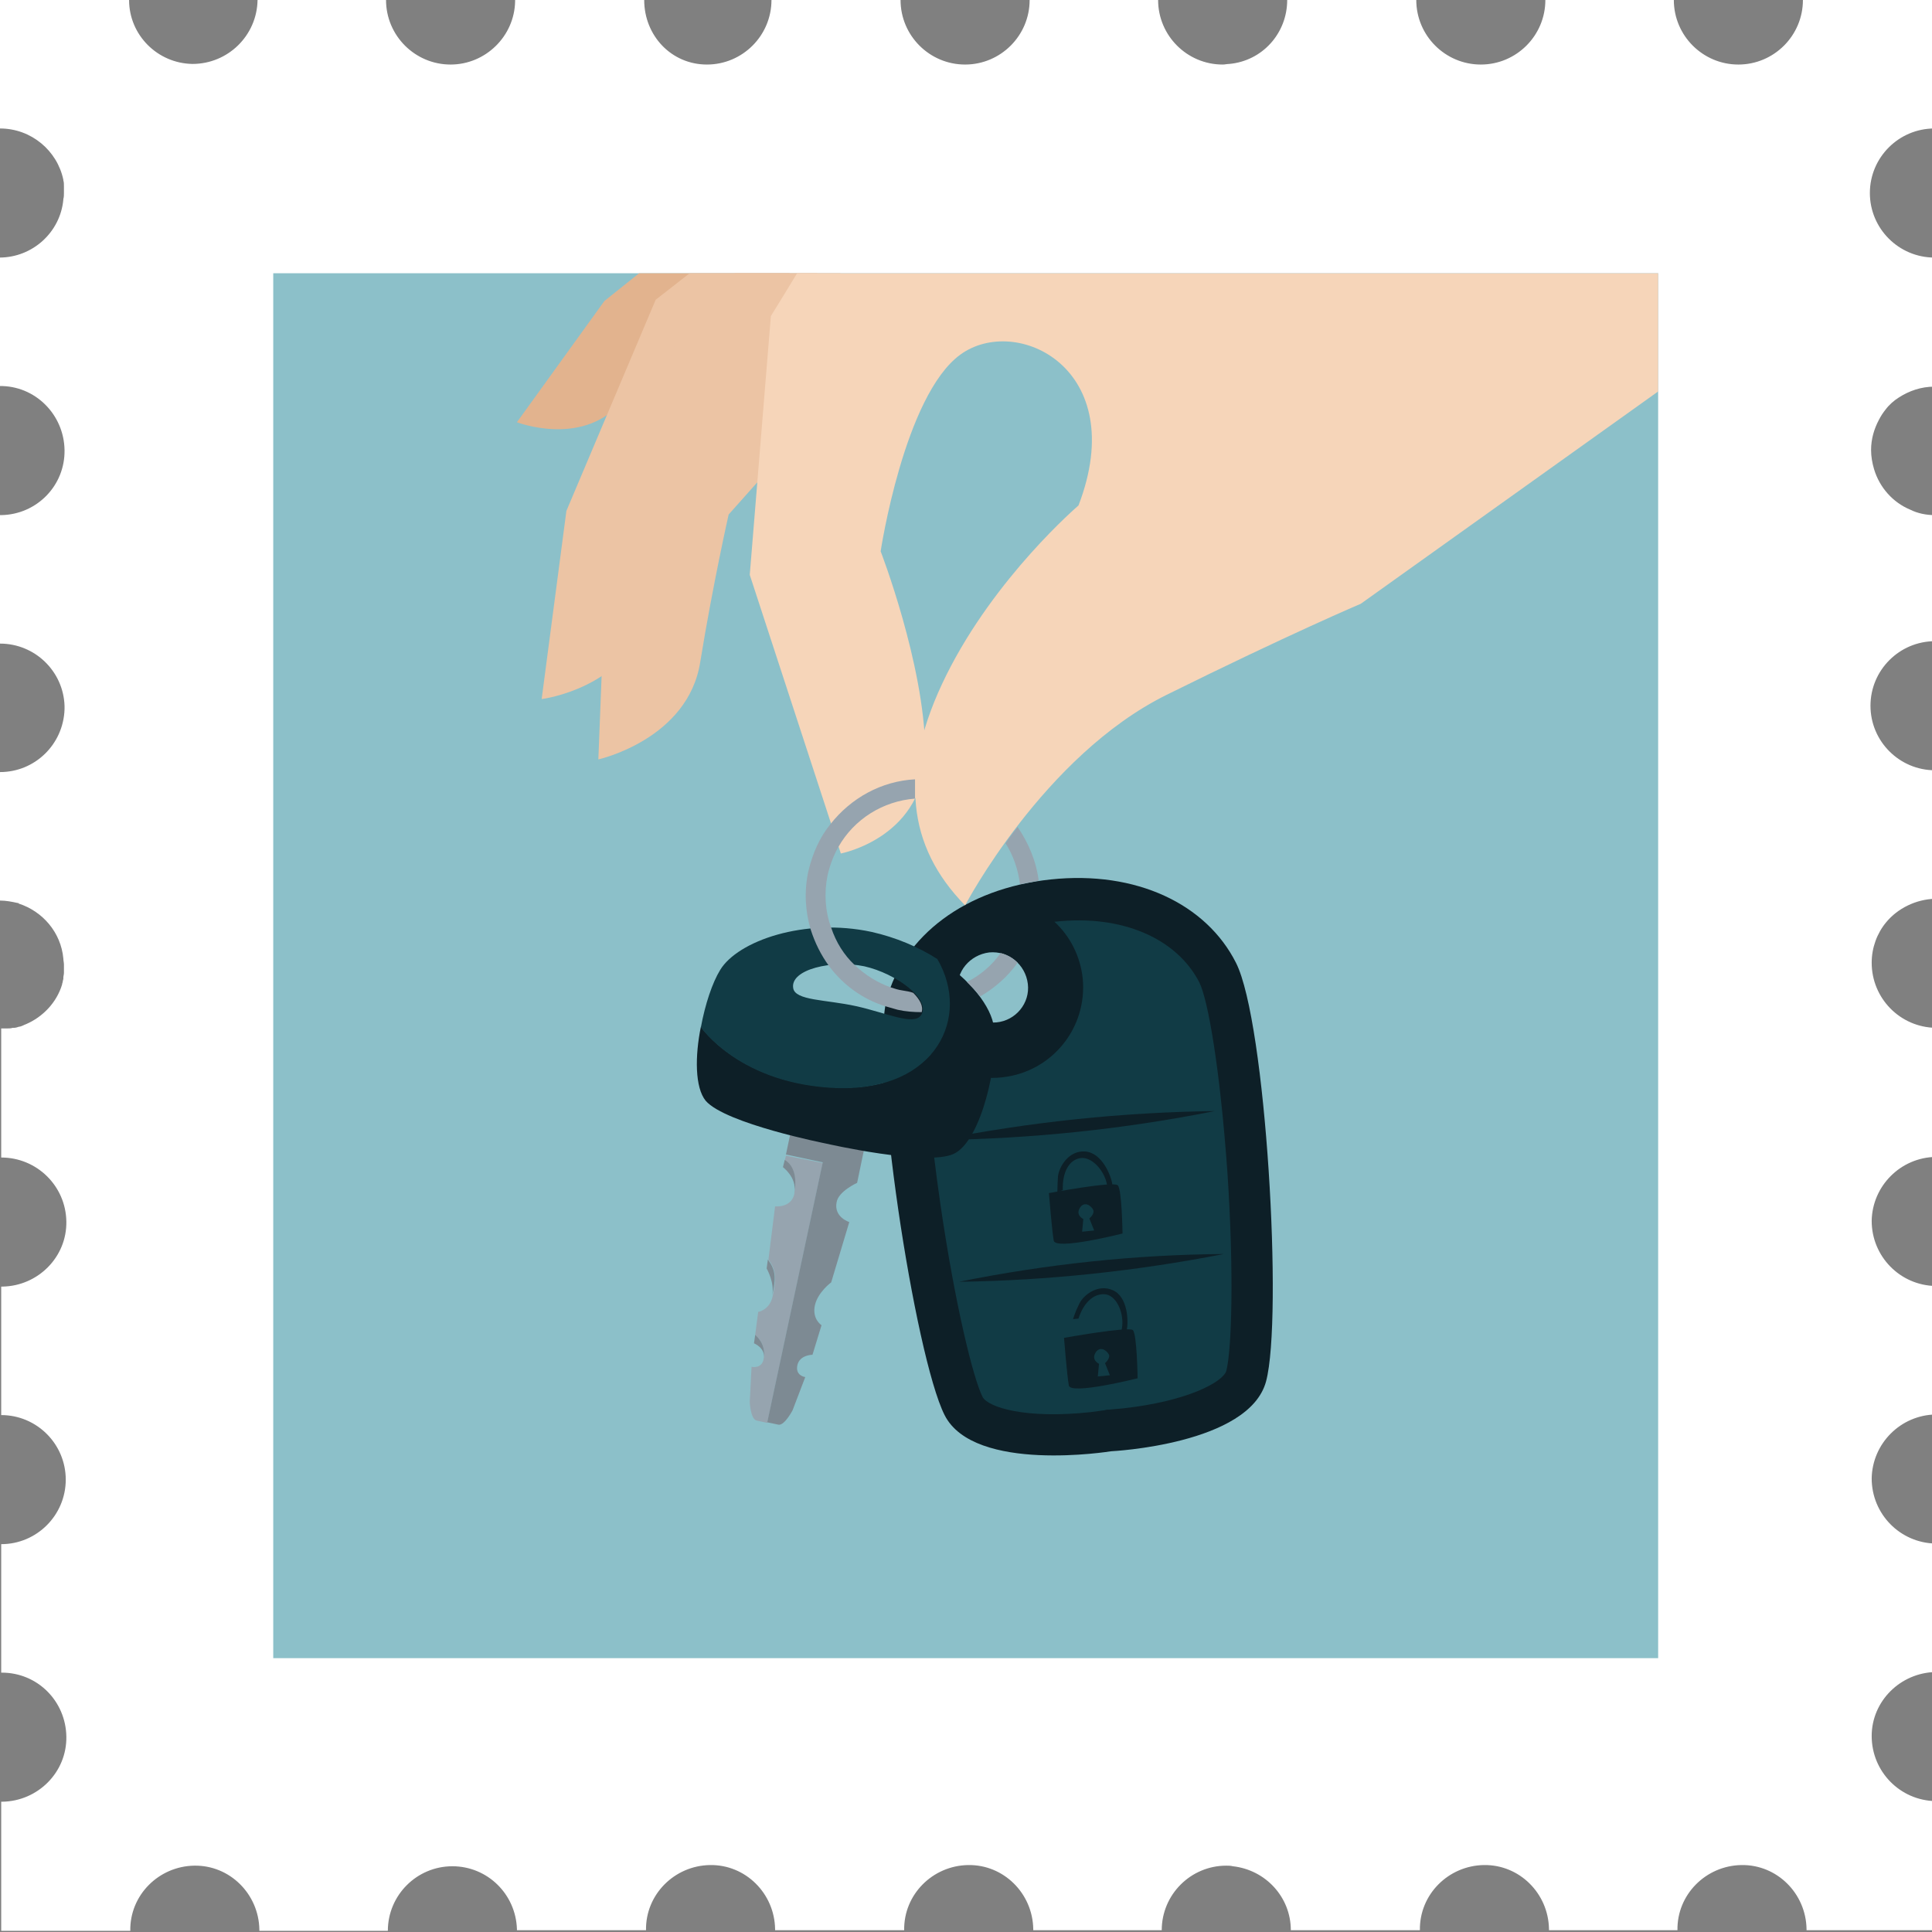 <?xml version="1.0" encoding="utf-8"?>
<!-- Generator: Adobe Illustrator 27.2.0, SVG Export Plug-In . SVG Version: 6.00 Build 0)  -->
<svg version="1.1" id="Livello_1" xmlns="http://www.w3.org/2000/svg" xmlns:xlink="http://www.w3.org/1999/xlink" x="0px" y="0px"
	 width="320.3px" height="320.3px" viewBox="0 0 320.3 320.3" style="enable-background:new 0 0 320.3 320.3;" xml:space="preserve"
	>
<rect x="0" y="0" width="320.3" height="320.3" fill="#808080" stroke="none"/>
<style type="text/css">
	.st0{fill:#FFFFFF;}
	.st1{fill:#8CC0C9;}
	.st2{clip-path:url(#SVGID_00000141442660785411128800000003680557794598947479_);}
	.st3{fill:#0D1F27;}
	.st4{fill:#113B45;}
	.st5{fill:#96A4AF;}
	.st6{fill:#7D8A93;}
	.st7{fill:#E2B38E;}
	.st8{fill:#ECC4A4;}
	.st9{fill:#F6D5B9;}
</style>
<path class="st0" d="M298.9,0c0,5.9-4.8,10.7-10.7,10.7c0,0,0,0,0,0c-5.9,0-10.7-4.8-10.7-10.7h-21.3c0,5.9-4.8,10.7-10.7,10.7
	c-5.9,0-10.7-4.8-10.7-10.7c0,0,0,0,0,0h-21.4c0,5.5-4.1,10.1-9.6,10.6c-0.4,0-0.7,0.1-1.1,0.1c-5.9,0-10.7-4.8-10.7-10.7h-21.3
	c0,5.9-4.8,10.7-10.7,10.7c-5.9,0-10.7-4.8-10.7-10.7c0,0,0,0,0,0h-21.4c0,5.9-4.8,10.7-10.7,10.7S106.8,5.9,106.8,0H85.4v0.2
	C85.3,6,80.5,10.7,74.7,10.7c-5.9,0-10.7-4.8-10.7-10.7H42.7c-0.1,5.9-4.9,10.6-10.8,10.6C26.1,10.5,21.4,5.8,21.4,0H0.2
	c0,0,0,0,0,0C0.1,0,0.1,0,0,0v21.3c5.2,0,9.5,3.7,10.5,8.5c0,0,0,0.1,0,0.1c0.1,0.3,0.1,0.6,0.1,1c0,0.1,0,0.2,0,0.4
	c0,0.2,0,0.5,0,0.7c0,0,0,0,0,0c0,0,0,0,0,0c0,0.3,0,0.7-0.1,1c0,0,0,0.1,0,0.1c-0.5,5.4-5.1,9.6-10.6,9.6v21.3
	c5.9-0.1,10.7,4.7,10.8,10.6S6.1,85.3,0.2,85.4c-0.1,0-0.1,0-0.2,0c0,0,0,0,0,0v21.3c5.8,0,10.5,4.6,10.7,10.3c0,0.1,0,0.2,0,0.3
	c0,0,0,0,0,0c0,0.1,0,0.2,0,0.3c-0.2,5.8-4.9,10.4-10.7,10.4v21.3c1,0,2,0.2,2.9,0.4c0.1,0,0.2,0,0.2,0.1c0,0,0,0,0,0
	c4,1.3,7,4.8,7.4,9.1c0,0,0,0,0,0c0,0.3,0.1,0.7,0.1,1c0,0,0,0,0,0c0,0,0,0,0,0c0,0.2,0,0.3,0,0.5c0,0.2,0,0.4,0,0.6
	c0,0.1,0,0.2,0,0.3c0,0.3-0.1,0.5-0.1,0.8c0,0.1,0,0.1,0,0.2c-0.1,0.3-0.1,0.6-0.2,0.8c0,0,0,0,0,0.1c-0.9,3-3.2,5.4-6,6.6
	c0,0,0,0,0,0c-0.3,0.1-0.6,0.3-1,0.4c0,0-0.1,0-0.1,0c-0.3,0.1-0.6,0.2-0.9,0.2c-0.1,0-0.1,0-0.2,0c-0.3,0.1-0.6,0.1-0.9,0.1
	c-0.1,0-0.3,0-0.4,0c-0.2,0-0.4,0-0.6,0c0,0,0,0,0,0v21.4c0,0,0,0,0,0c5.9,0,10.7,4.7,10.8,10.6c0.1,5.9-4.7,10.7-10.6,10.8
	c-0.1,0-0.1,0-0.2,0v21.3c5.9,0,10.7,4.8,10.7,10.7c0,0,0,0,0,0s0,0,0,0c0,0,0,0,0,0c0,5.9-4.8,10.7-10.7,10.7v21.3c0,0,0.1,0,0.1,0
	c5.9,0,10.6,4.7,10.7,10.6c0.1,5.9-4.7,10.7-10.6,10.8c-0.1,0-0.1,0-0.2,0v21.4h21.4c-0.1-5.9,4.7-10.7,10.6-10.8
	c5.9-0.1,10.7,4.7,10.8,10.6c0,0.1,0,0.1,0,0.2h21.3c0-5.9,4.8-10.7,10.7-10.7c5.8,0,10.5,4.6,10.7,10.4v0.2h21.4
	c-0.1-5.9,4.7-10.7,10.6-10.8c5.9-0.1,10.7,4.7,10.8,10.6c0,0.1,0,0.1,0,0.2h21.4c-0.1-5.9,4.7-10.7,10.6-10.8
	c5.9-0.1,10.7,4.7,10.8,10.6c0,0.1,0,0.1,0,0.2h21.3c0-5.9,4.8-10.7,10.7-10.7c0.4,0,0.7,0,1.1,0.1c5.4,0.6,9.6,5.1,9.6,10.6h21.4
	c-0.1-5.9,4.7-10.7,10.6-10.8c5.9-0.1,10.7,4.7,10.8,10.6c0,0.1,0,0.1,0,0.2h21.3c-0.1-5.9,4.7-10.7,10.6-10.8
	c5.9-0.1,10.7,4.7,10.8,10.6c0,0.1,0,0.1,0,0.2h21.4v-21.4c-5.9-0.1-10.6-4.9-10.6-10.8c0-5.8,4.8-10.5,10.6-10.6v-21.3
	c-5.9-0.1-10.6-4.9-10.6-10.8c0,0,0,0,0,0c0,0,0,0,0,0c0.1-5.8,4.8-10.5,10.6-10.6v-21.3c-5.9-0.1-10.6-4.9-10.6-10.8
	c0.1-5.8,4.8-10.5,10.6-10.6v-21.4c-5.9-0.1-10.6-4.9-10.6-10.8c0-2.5,0.9-4.9,2.4-6.7c1.9-2.3,4.9-3.8,8.1-3.9v-21.3
	c-5.9,0-10.7-4.8-10.7-10.7c0-5.9,4.8-10.7,10.7-10.7V85.4c-1.5,0-2.9-0.3-4.1-0.9c-2.9-1.2-5.1-3.7-6-6.7c-0.3-1-0.5-2.1-0.5-3.2
	c0-1.8,0.5-3.5,1.3-5c0.3-0.6,0.7-1.2,1.1-1.7c0.6-0.8,1.4-1.5,2.2-2c1.7-1.1,3.7-1.8,5.9-1.8V42.7c-5.9,0-10.7-4.8-10.7-10.7
	c0-5.9,4.8-10.7,10.7-10.7V0c0,0,0,0,0,0H298.9z"/>
<rect x="45.3" y="45.3" class="st1" width="229.6" height="229.6"/>
<g>
	<defs>
		<rect id="SVGID_1_" x="45.3" y="45.3" width="229.6" height="229.6"/>
	</defs>
	<clipPath id="SVGID_00000063616523109596832290000009186261917689519785_">
		<use xlink:href="#SVGID_1_"  style="overflow:visible;"/>
	</clipPath>
	<g style="clip-path:url(#SVGID_00000063616523109596832290000009186261917689519785_);">
		<g>
			<g>
				<path class="st3" d="M204.9,159.6c-4.9-9.7-16.5-15.3-30.7-13.8c-14.2,1.5-24.4,9.4-27.2,19.9c-2.8,10.6,4.7,59.2,9.6,68.9
					c4.9,9.7,27.6,6,27.6,6s22.9-1.1,25.7-11.6C212.7,218.5,209.9,169.4,204.9,159.6z M165.2,169.5c-3.2,0.3-6-2-6.4-5.2
					s2-6,5.2-6.4c3.2-0.3,6,2,6.4,5.2S168.4,169.2,165.2,169.5z"/>
				<path class="st4" d="M186.1,233.5c-1.4,0.1-2.2,0.2-2.2,0.2l-0.4,0l-0.4,0.1c0,0-0.8,0.1-2.2,0.3c-10.9,1.2-17.1-0.8-18-2.5
					c-1.6-3.2-4.6-15.5-7-32c-1.6-11.1-2.4-20.1-2.4-25.9c3.1,3.5,7.8,5.5,12.7,4.9c8.2-0.9,14.1-8.2,13.3-16.4
					c-0.4-3.7-2.1-7-4.7-9.4c0.1,0,0.2,0,0.2,0c10.9-1.2,20,2.7,23.8,10c1.5,2.9,3.5,14.7,4.7,31.7c1.1,16.7,0.7,29.3-0.2,32.8
					C202.7,229.1,197,232.3,186.1,233.5C186.1,233.5,186.1,233.5,186.1,233.5z"/>
				<g>
					<path class="st3" d="M155.6,189c15.1-3,30.5-4.6,45.8-4.8C186.3,187.2,171,188.8,155.6,189L155.6,189z"/>
				</g>
				<g>
					<path class="st3" d="M159,212.5c14.4-2.9,29.1-4.5,43.9-4.6C188.5,210.7,173.8,212.3,159,212.5L159,212.5z"/>
				</g>
				<path class="st3" d="M173.9,197.8c0,0,0.5,6.3,0.8,7.9c0.4,1.6,11.4-1.2,11.4-1.2s-0.1-7.4-0.8-8
					C184.5,195.8,173.9,197.8,173.9,197.8z"/>
				<path class="st3" d="M176.2,197.3c-0.1-2.9,1-5,2.9-5.3c1.9-0.3,4,2.1,4.4,4.3s1.1,1.4,0.9,0s-1.7-5.2-4.5-5.4
					c-2.7-0.2-4.3,2.5-4.5,4.1c-0.1,1.6-0.1,2.7-0.1,2.7L176.2,197.3z"/>
				<path class="st4" d="M179.6,202.1c0,0-1.3-0.6-0.6-1.8c0.7-1.2,1.8-0.5,2.2,0.2s-0.6,1.5-0.6,1.5l0.8,2l-2,0.2L179.6,202.1z"/>
				<path class="st3" d="M176.4,221.8c0,0,0.5,6.3,0.8,7.9s11.4-1.2,11.4-1.2s-0.1-7.4-0.8-8C187,219.9,176.4,221.8,176.4,221.8z"/>
				<path class="st3" d="M178.8,218.6c0.9-2.8,2.7-4.3,4.6-4c1.9,0.4,3,3.4,2.6,5.6c-0.4,2.2,0.5,1.7,0.8,0.3
					c0.3-1.4,0.2-5.5-2.3-6.6c-2.5-1.1-4.9,0.8-5.6,2.3c-0.7,1.4-1,2.5-1,2.5L178.8,218.6z"/>
				<path class="st4" d="M182.2,226.1c0,0-1.3-0.6-0.6-1.8c0.7-1.2,1.8-0.5,2.2,0.2c0.4,0.6-0.6,1.5-0.6,1.5l0.8,2l-2,0.2
					L182.2,226.1z"/>
			</g>
			<g>
				<path class="st5" d="M136.4,192.8l-9.2,43.1l-1.8-0.4c-1-0.3-1.1-3.1-1.1-3.1l0.3-5.8c0,0,1.7,0.4,2-1.3c0.5-2.5-1.3-3.9-1.4-4
					c0,0,0,0,0,0l0.5-3.8c0,0,1.9-0.3,2.4-2.6c0.7-3.1,0.5-4.4-0.7-6.1l1.1-8.8c0,0,2.7,0.3,3.2-2.1c0-0.1,0-0.2,0-0.2
					c0.4-2.1,0-4.4-1.6-5.3l0.2-0.8L136.4,192.8z"/>
				<path class="st6" d="M143.7,188.4l-1.6,7.7c0,0-3.1,1.4-3.4,3.2c-0.5,2.5,2.1,3.3,2.1,3.3l-3,10c0,0-2.2,1.6-2.7,3.8
					c-0.5,2.3,1.1,3.3,1.1,3.3l-1.5,4.9c0,0-2.1,0-2.5,1.7c-0.4,1.8,1.3,2,1.3,2l-2.1,5.5c0,0-1.3,2.5-2.3,2.4l-1.9-0.4l9.2-43.1
					l-6.1-1.3l1.2-5.7L143.7,188.4z"/>
				<path class="st6" d="M131.7,197.6c0.4-2.4-1.9-4.1-1.9-4.1l0.3-1.2C131.8,193.3,132.1,195.6,131.7,197.6z"/>
				<path class="st6" d="M128,214.9c0.5-2.2-0.9-4.6-0.9-4.6l0.2-1.5C128.6,210.6,128.7,211.8,128,214.9z"/>
				<path class="st6" d="M126.6,225.3c0.4-1.8-1.6-2.6-1.6-2.6l0.2-1.4C125.3,221.4,127.1,222.8,126.6,225.3z"/>
				<path class="st3" d="M158.1,191.3c-4.5,2.1-21.1-1.7-21.1-1.7s-16.7-3.3-20-7.1c-1.8-2.2-1.8-7.4-0.8-12.3
					c0,0,6.5,9.6,22.8,10.1c16.2,0.5,22-11.8,16.4-21.4c5.4,3.4,9,8,9.4,11.5C165.6,176,162.7,189.2,158.1,191.3z"/>
				<path class="st4" d="M155.4,159c-3.1-2-6.9-3.6-10.9-4.5c-11.1-2.4-22.2,1.5-25.1,6.3c-1.3,2.1-2.5,5.7-3.2,9.5
					c0,0,6.5,9.6,22.8,10.1C155.2,180.8,161,168.6,155.4,159z M152.7,168.3c-1.2,1.8-5.8-0.4-10.8-1.5c-5-1.1-10.1-0.9-10.4-3
					c-0.5-3.1,6.5-4.7,11.8-3.6C148.6,161.4,154.4,165.7,152.7,168.3z"/>
			</g>
		</g>
	</g>
	<g style="clip-path:url(#SVGID_00000063616523109596832290000009186261917689519785_);">
		<path class="st7" d="M154.4,10.4l-30.8,20.8l-23.4,18.7L85.7,70c0,0,10.6,4.1,17.1-3.1c6.6-7.2,13-13.2,13-13.2l11.5-3L154.4,10.4
			z"/>
		<path class="st8" d="M147.1,19.7l-38.4,30l-14.8,35l-4.1,31.2c0,0,14.2-1.8,17.3-13.8s6.5-22.5,6.5-22.5l11-10.2L147.1,19.7z"/>
		<path class="st8" d="M146.1,21.3l-33.3,32.9l-12.3,38.4l-1.3,33.3c0,0,14.9-3.3,16.9-16.2c2.1-12.9,4.7-24.4,4.7-24.4l10.6-11.9
			L146.1,21.3z"/>
		<path class="st9" d="M278.1,12.5L254,12.1c0,0-71.6-5.6-85.6-6.4s-13.8-1-20.2,11.6c-6.4,12.6-20.4,35.1-20.4,35.1l-3.5,42.9
			l15.1,46.2c0,0,14.2-2.7,14-17.1s-7.4-33-7.4-33s3.9-25.8,13.2-32.6c9.3-6.8,28.3,2.3,19.6,25c0,0-13.8,11.8-21.9,28.1
			s-6.4,28.5,3.1,38.2c0,0,13-24.8,33.4-34.9s32.2-15.1,32.2-15.1l52.8-37.7l3.9-2.1L278.1,12.5z"/>
	</g>
	<g style="clip-path:url(#SVGID_00000063616523109596832290000009186261917689519785_);">
		<path class="st5" d="M149.6,164.2c-0.7-0.1-1.3-0.3-1.9-0.5c-2.3-0.8-4.3-2.1-6-3.7c-1.8-1.7-3.1-3.8-3.9-6.2
			c-1-2.7-1.2-5.7-0.6-8.7c0.4-1.7,1-3.3,1.8-4.7c2.6-4.6,7.4-7.6,12.7-8c0-1,0-2.1,0-3.2c-5.6,0.3-10.6,3.1-14,7.4
			c-1.8,2.2-3,4.9-3.7,7.9c-0.7,3.3-0.5,6.6,0.4,9.6c0.7,2.2,1.7,4.2,3,6c2.3,3.1,5.5,5.5,9.3,6.7c0.7,0.2,1.4,0.4,2.1,0.6
			c1.3,0.3,2.7,0.4,4,0.4c0.3-1-0.3-2.1-1.4-3.2C150.9,164.4,150.2,164.3,149.6,164.2z"/>
		<path class="st5" d="M168.7,137.1c-0.7,0.9-1.4,1.8-2,2.7c1.3,2,2.1,4.4,2.4,6.8c1-0.2,2.1-0.4,3.1-0.6
			C171.8,142.8,170.5,139.7,168.7,137.1z"/>
		<path class="st5" d="M160.3,162.8c0.8,0.8,1.6,1.6,2.2,2.4c2.4-1.4,4.6-3.3,6.2-5.6c-0.8-0.8-1.7-1.3-2.8-1.6
			C164.4,160.1,162.5,161.7,160.3,162.8z"/>
	</g>
</g>
</svg>
